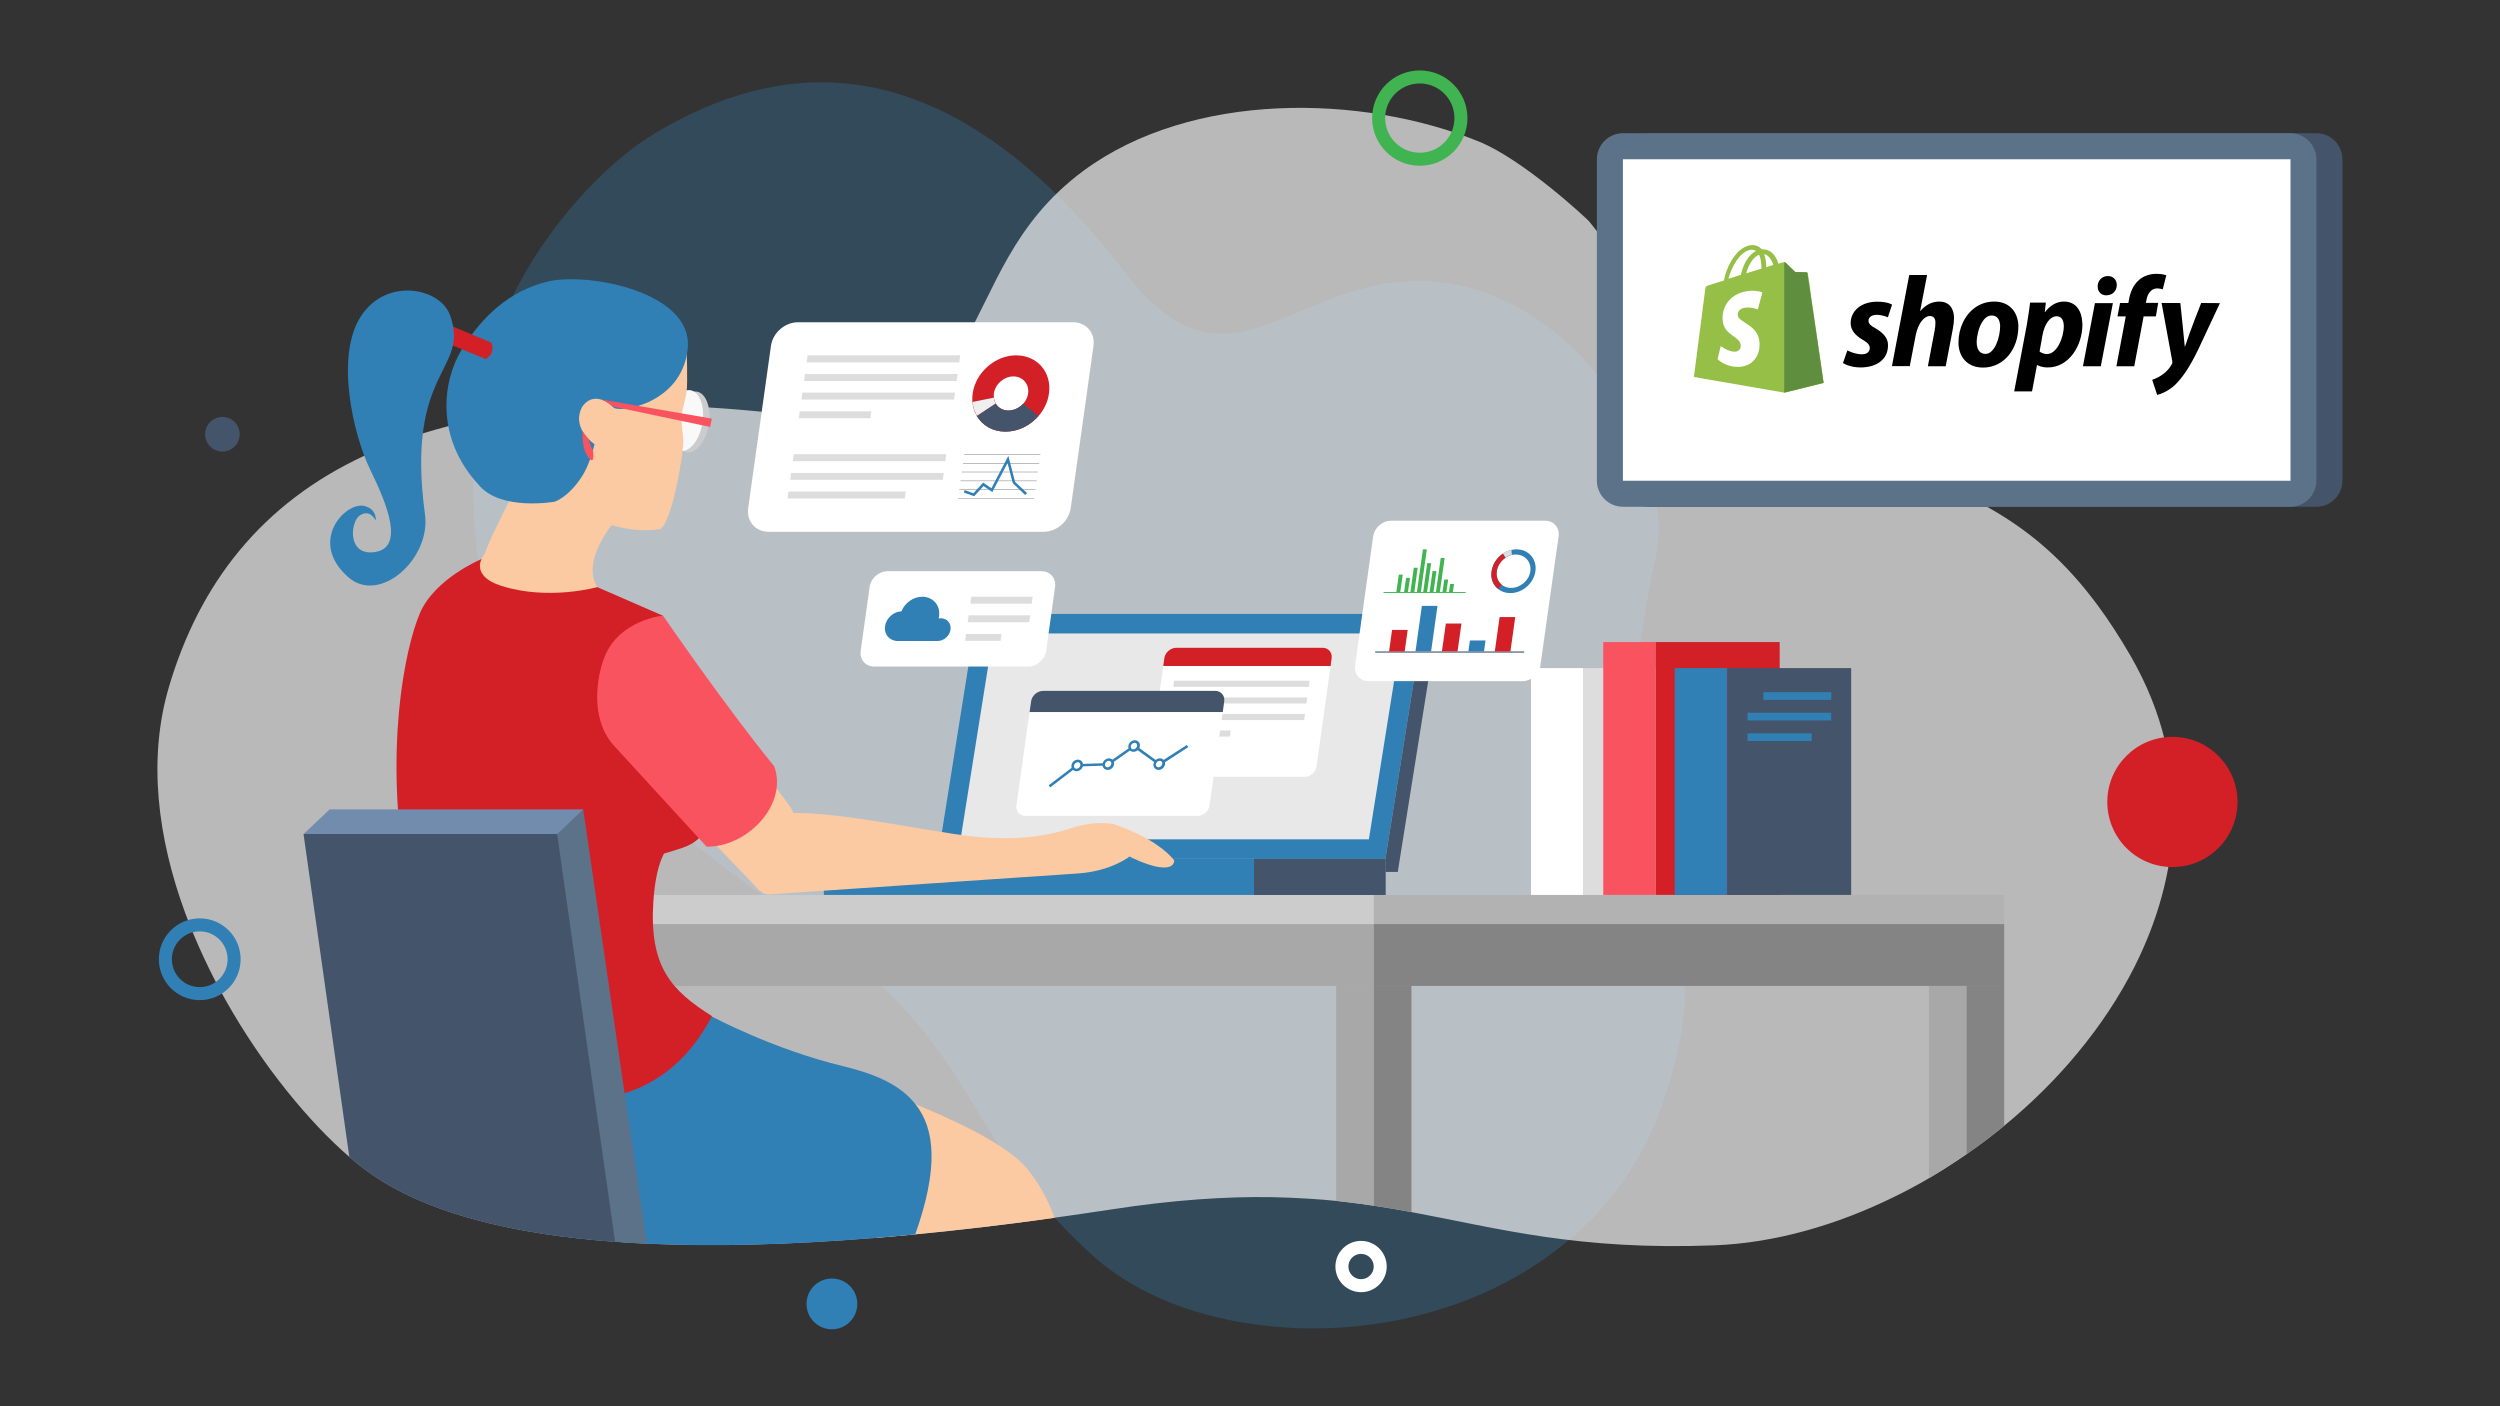 <?xml version="1.0" encoding="utf-8"?>
<!-- Generator: Adobe Illustrator 25.1.0, SVG Export Plug-In . SVG Version: 6.00 Build 0)  -->
<svg version="1.1" id="Layer_1" xmlns="http://www.w3.org/2000/svg" xmlns:xlink="http://www.w3.org/1999/xlink" x="0px" y="0px"
	 viewBox="0 0 1920 1080" style="enable-background:new 0 0 1920 1080;" xml:space="preserve">
<rect x="0" y="0" width="1920" height="1080" fill="#333333" stroke="none"/>
<style type="text/css">
	.st0{opacity:0.3;fill:#3080B6;}
	.st1{opacity:0.7;fill:#F2F2F3;}
	.st2{fill:#CCCCCC;}
	.st3{fill:#A8A8A8;}
	.st4{fill:#B2B2B2;}
	.st5{fill:#848484;}
	.st6{fill:#FFFFFF;}
	.st7{fill:#DDDDDD;}
	.st8{fill:#F95360;}
	.st9{fill:#D32027;}
	.st10{fill:#3080B6;}
	.st11{fill:#44546A;}
	.st12{fill:none;stroke:#40B450;stroke-width:10;stroke-linecap:round;stroke-miterlimit:10;}
	.st13{fill:none;stroke:#FFFFFF;stroke-width:10;stroke-linecap:round;stroke-miterlimit:10;}
	.st14{fill:none;stroke:#3080B6;stroke-width:10;stroke-linecap:round;stroke-miterlimit:10;}
	.st15{fill:#5B7289;}
	.st16{fill:#95BF47;}
	.st17{fill:#5E8E3E;}
	.st18{fill:#EFEFEF;}
	.st19{fill:#E8E8E8;}
	.st20{fill:#40B450;}
	.st21{fill:#F9F9F9;}
	.st22{fill:#FBCAA3;}
	.st23{fill:#718CAD;}
</style>
<g>
	<path class="st0" d="M1214.4,943.8c-24,22.6-52.2,39.9-82.3,52.4c-20.2,8.3-41.4,14.5-62.8,18.4c-20.7,3.9-41.7,5.7-62.3,5.6
		c-9.4,0-18.7-0.5-27.9-1.3c-5.7-0.5-11.3-1.2-16.9-2c-3-0.4-6-0.9-8.9-1.4c-7.3-1.2-14.4-2.8-21.4-4.5c-36.5-9.1-68.8-25-93-47
		c-69-62.8-83.6-111.3-122.5-163c-4-5.4-8.3-10.8-13-16.2c-4.3-5.1-8.9-10.1-13.9-15.3c-17.3-17.9-38.9-36.4-68-56.4
		c-8.7-6-17.2-12-25.6-17.9c-21.8-15.5-42.4-31-61.7-46.2c-6.3-4.9-12.3-9.9-18.3-14.7c-35.1-28.9-65.4-57.2-90.1-84.9
		c-3.9-4.4-7.7-8.8-11.4-13.2l-0.4-0.4c-8.9-10.8-17-21.3-24.2-31.7c-23.5-34.3-38.4-143.2-13.4-231.9
		C398.2,195.4,458.9,128.9,502,103c59.5-36,120.9-49.7,183.4-32.2c11,3.1,22.1,7.2,33.2,12.2c4.4,2,8.9,4.3,13.4,6.6
		c15.1,8,30.2,17.9,45.5,29.8c5.1,4,10.3,8.4,15.5,12.8c3.9,3.4,7.8,7,11.8,10.7l0.1,0.1c3,2.9,6,5.7,9,8.8l2.2,2.2
		c4,4,8,8.2,12,12.6c0.9,0.9,1.7,1.8,2.6,2.8c0.6,0.6,1.2,1.3,1.8,1.9c2.2,2.5,4.5,5,6.7,7.6c0.7,0.9,1.5,1.7,2.2,2.6
		c7.6,8.8,15.2,18.1,22.8,28.1c80,104.2,129.3,0.8,233.3,6.5c79.4,4.4,144.2,72,167.2,139.7c8.8,25.8,11.5,51.7,6.5,74.1
		c-0.5,2-0.9,3.9-1.3,5.9c-49.4,232,50.3,240.6,17.1,377.4c-2.7,11.2-6.3,23.2-10.9,36.3c-6.9,19.4-15.9,37.2-26.6,53.2
		c-6.9,10.3-14.5,19.9-22.7,28.9C1222.6,935.7,1218.6,939.9,1214.4,943.8z"/>
	<path class="st1" d="M1669,631.9c-1.4,38.2-12.1,75.5-29.6,110.4c-11.8,23.4-26.7,45.8-44,66.6c-16.7,20.2-35.7,38.9-56.2,55.7
		c-9.3,7.7-19,15-28.9,21.8c-6.1,4.2-12.4,8.3-18.7,12.3c-3.4,2.1-6.8,4.2-10.2,6.2c-8.4,4.9-17,9.6-25.7,13.8
		c-45.2,22.4-93,35.9-138.8,37.7c-105.2,4.1-166.2-13.1-232.8-25.5c0,0-0.1,0-0.1,0c-9.4-1.8-19-3.4-28.8-4.9c0,0-0.1,0-0.1,0
		c-6.9-1-13.8-2-21-2.8c-2.6-0.3-5.2-0.6-7.8-0.9c0,0-0.1,0-0.1,0c-6.8-0.7-13.8-1.3-21-1.7c-9.3-0.6-18.9-1-28.9-1.2
		c-34.8-0.5-74.6,2-123.2,9.5c-14.5,2.2-28.9,4.3-43.1,6.3c-25.3,3.6-50,6.7-74.1,9.3c-11.1,1.2-22.1,2.4-32.9,3.4
		c-11.1,1.1-22,2-32.7,2.9c-63.4,5.1-121.5,6.7-173.4,4.3c-5.5-0.3-10.9-0.6-16.2-0.9c-2.7-0.2-5.5-0.4-8.2-0.6h-0.7
		c-19.5-1.5-38-3.5-55.4-6.2c-57.3-8.9-103.2-24.8-135.4-48.7c-4.1-3-8.3-6.4-12.6-10.1c-30.5-26.3-66.3-69.3-95-120.3
		c-11.9-21.2-22.6-43.9-31.2-67.2C121.4,644.4,113,583.3,130,526.7c23.3-78.3,70.5-139.8,149.8-176.7c14-6.5,29-12.2,45-17.2
		c6.4-2,13.1-3.8,19.8-5.6c22.9-5.8,47.7-10.1,74.6-12.8c9.1-0.9,18.5-1.6,28.1-2.2c7.3-0.4,14.7-0.7,22.3-0.9h0.1
		c5.8-0.1,11.6-0.2,17.6-0.2h4.3c8,0,16.1,0.2,24.3,0.5c1.8,0,3.5,0.1,5.3,0.2c1.2,0,2.5,0.1,3.7,0.1c4.7,0.2,9.4,0.4,14.2,0.7
		c1.6,0.1,3.2,0.2,4.8,0.3c16.2,1,33,2.4,50.4,4.3C776.8,337,723.2,211.8,831.9,131.3c83.1-61.5,214.2-59.2,304.1-22.5
		c34.3,14,82.9,59.3,84.5,61.3c180.9,230.6,288.3,156,390.9,295.3c8.4,11.4,16.7,24.2,25.1,38.7c12.4,21.6,21.1,43.5,26.3,65.4
		c3.4,14.1,5.4,28.2,6.1,42.3C1669.2,618.6,1669.3,625.3,1669,631.9z"/>
	<g>
		<rect x="348.7" y="687.3" class="st2" width="706.4" height="22.4"/>
		<rect x="348.6" y="709.7" class="st3" width="706.5" height="47.5"/>
		<rect x="1055.1" y="687.3" class="st4" width="484.1" height="22.4"/>
		<rect x="1055.1" y="709.7" class="st5" width="484.1" height="47.5"/>
		<path class="st3" d="M1055.1,757.2V926c-6.9-1-13.8-2-21-2.8c-2.6-0.3-5.2-0.6-7.8-0.9c0,0-0.1,0-0.1,0V757.2H1055.1z"/>
		<path class="st5" d="M1084,757.2v173.7c-9.4-1.8-19-3.4-28.8-4.9c0,0-0.1,0-0.1,0V757.2H1084z"/>
		<path class="st3" d="M1510.3,757.2v129.2c-6.1,4.2-12.4,8.3-18.7,12.3c-3.4,2.1-6.8,4.2-10.2,6.2V757.2H1510.3z"/>
		<path class="st5" d="M1539.2,757.2v107.4c-9.3,7.7-19,15-28.9,21.8V757.2H1539.2z"/>
	</g>
	<g>
		<g>
			<rect x="1175.8" y="513.1" class="st6" width="40.3" height="174.2"/>
			<rect x="1216.2" y="513.1" class="st7" width="95.2" height="174.2"/>
		</g>
		<g>
			<rect x="1231.3" y="493.1" class="st8" width="40.3" height="194.2"/>
			<rect x="1271.6" y="493.1" class="st9" width="95.2" height="194.2"/>
		</g>
		<g>
			<g>
				<rect x="1286.2" y="513.1" class="st10" width="40.3" height="174.2"/>
				<rect x="1326.5" y="513.1" class="st11" width="95.2" height="174.2"/>
			</g>
			<g>
				<rect x="1354.3" y="531.6" class="st10" width="52.1" height="5.9"/>
				<rect x="1342.1" y="547.4" class="st10" width="64.2" height="5.9"/>
				<rect x="1342.1" y="563.2" class="st10" width="49.3" height="5.9"/>
			</g>
		</g>
	</g>
	<circle class="st12" cx="1090.4" cy="90.7" r="31.6"/>
	<circle class="st9" cx="1668.4" cy="615.9" r="50"/>
	<circle class="st13" cx="1045.3" cy="972.7" r="14.7"/>
	<circle class="st14" cx="153.4" cy="736.7" r="26.4"/>
	<circle class="st11" cx="170.8" cy="333.5" r="13.3"/>
	<g>
		<path class="st11" d="M1799,369.1c0,11.1-9,20.1-20,20.1h-512.6c-11,0-20-9-20-20V122.3c0-11,9-20,20-20H1779c11,0,20,9,20,20"/>
		<path class="st15" d="M1759,389.2h-512.6c-11,0-20-9-20-20V122.3c0-11,9-20,20-20H1759c11,0,20,9,20,20v246.8
			C1779,380.2,1770,389.2,1759,389.2z"/>
		<path class="st6" d="M1246.4,369.2l0-246.9c0,0,0,0,0,0c0,0,0,0,0.1,0l512.6,0l0,246.8c0,0,0,0.1,0,0.1H1246.4z"/>
		<g>
			<path d="M1618.8,212c-4.4,0-7.8,3.5-7.8,7.9c0,4.1,2.6,6.9,6.5,6.9h0.2c4.3,0,7.9-2.9,8-7.9C1625.7,214.9,1623,212,1618.8,212z"
				/>
			<g>
				<path class="st16" d="M1400.5,293.8L1400.5,293.8c0-0.3-0.1-0.5-0.1-0.9c0-0.1,0-0.2,0-0.3s0-0.2-0.1-0.3v-0.1
					c0-0.2-0.1-0.4-0.1-0.6c0-0.4-0.1-0.8-0.2-1.2c-0.1-0.3-0.1-0.6-0.1-1c0-0.3-0.1-0.6-0.1-0.9c-0.1-1-0.3-2.1-0.5-3.3
					c-0.1-0.4-0.1-0.9-0.2-1.4v-0.1c-0.1-0.7-0.2-1.4-0.3-2.1c-0.1-1-0.3-2-0.4-3c-0.1-0.6-0.2-1.2-0.3-1.8
					c-0.1-0.7-0.2-1.5-0.3-2.2c-0.1-0.4-0.1-0.8-0.2-1.3c-0.2-1.1-0.3-2.3-0.5-3.5c-0.1-0.5-0.1-0.9-0.2-1.4
					c-0.1-0.9-0.3-1.8-0.4-2.8c-0.2-1.5-0.5-3.1-0.7-4.7c-0.5-3.2-1-6.5-1.4-9.7c-0.1-0.5-0.1-0.9-0.2-1.4c0-0.2-0.1-0.4-0.1-0.6
					c-0.1-0.5-0.2-1-0.2-1.5c-0.1-0.5-0.1-0.9-0.2-1.4c-0.1-0.6-0.2-1.3-0.3-1.9c-0.1-1-0.3-1.9-0.4-2.9c-0.2-1.6-0.5-3.2-0.7-4.7
					c-0.1-0.6-0.2-1.2-0.3-1.8c-0.4-2.4-0.7-4.7-1-6.9c-0.1-0.5-0.2-1.1-0.2-1.6c-0.1-0.4-0.1-0.8-0.2-1.3c0-0.3-0.1-0.6-0.1-0.9
					c-0.1-0.3-0.1-0.6-0.1-1c0-0.2-0.1-0.5-0.1-0.8c0-0.2-0.1-0.5-0.1-0.7c-0.1-0.5-0.1-0.9-0.2-1.4v-0.1c-0.1-0.4-0.1-0.8-0.2-1.2
					c-0.1-0.3-0.1-0.6-0.1-0.9c0-0.3-0.1-0.5-0.1-0.8c0-0.2-0.1-0.4-0.1-0.5c0-0.2,0-0.4-0.1-0.5c-0.1-0.3-0.1-0.7-0.2-1
					c0-0.3-0.1-0.6-0.1-0.9c0-0.2-0.1-0.5-0.1-0.7c-0.1-0.5-0.1-0.9-0.2-1.2c-0.1-0.4-0.1-0.7-0.1-1c-0.1-0.5-0.1-0.8-0.2-1.1
					c0-0.1,0-0.2,0-0.3l0,0c0,0,0,0,0-0.1c0,0,0,0,0-0.1v-0.1c0-0.1,0-0.2-0.1-0.3c0-0.1,0-0.1-0.1-0.1c0-0.1-0.1-0.1-0.1-0.1
					s0-0.1-0.1-0.1l-0.1-0.1l-0.1-0.1c-0.1,0-0.1-0.1-0.2-0.1h-0.1l0,0h-0.1h-0.2c-0.1,0-0.3,0-0.6,0c-0.1,0-0.2,0-0.3,0
					c-0.2,0-0.5,0-0.8,0c-0.2,0-0.4,0-0.6,0s-0.4,0-0.6,0c-0.4,0-0.9,0-1.3,0h-0.1c-0.2,0-0.5,0-0.7,0c-1.8,0-3.3,0-3.3,0
					s-6.7-6.5-7.4-7.2c-0.2-0.2-0.6-0.4-0.9-0.4c-0.6-0.1-1.2,0-1.5,0.1c0,0-1.3,0.4-3.4,1c-0.2-0.7-0.5-1.5-0.8-2.3
					c-0.2-0.6-0.5-1.1-0.8-1.7c-2.4-4.6-5.9-7-10.2-7l0,0c-0.3,0-0.6,0-0.9,0c-0.1-0.2-0.2-0.3-0.4-0.4c-1.9-2-4.2-2.9-7.1-2.9
					c-5.5,0.2-10.9,4.1-15.4,11.2c-0.2,0.3-0.3,0.5-0.5,0.8c-2.9,4.8-5,10.6-5.7,15.2c-6.3,2-10.7,3.3-10.8,3.4
					c-3.2,1-3.3,1.1-3.7,4.1c-0.1,0.9-1.6,12-3.2,24.9c-2.4,18.9-5.4,41.7-5.4,41.7l69.7,12.1l30.2-7.5
					C1400.5,293.9,1400.5,293.9,1400.5,293.8z M1360.5,200.1c0.6,1.2,1.1,2.4,1.4,3.4c-1.6,0.5-3.4,1.1-5.4,1.7c0-1.5-0.1-3.2-0.4-5
					c-0.2-1.7-0.6-3.4-1.3-5C1357.5,195.7,1359.3,197.9,1360.5,200.1z M1352.3,200.1c0.4,2.2,0.5,4.4,0.5,6.2
					c-3.7,1.1-7.7,2.4-11.7,3.6c0.9-3.5,2.5-7,4.5-9.8c0.4-0.6,0.9-1.1,1.4-1.6c1-1.1,2.3-2.2,4-2.9
					C1351.6,197,1352.1,198.5,1352.3,200.1z M1333.7,200.1c3.2-4.6,7.3-8.2,11.6-8.3c1.3,0,2.4,0.3,3.3,0.9
					c-1.5,0.8-2.9,1.9-4.3,3.3c-1.1,1.2-2.2,2.6-3.1,4.1c-2,3.3-3.4,7.2-4.2,11c-3.3,1-6.6,2-9.6,3
					C1328.5,209.8,1330.7,204.5,1333.7,200.1z"/>
				<path class="st17" d="M1387.1,209.1c-0.4,0-8.5-0.2-8.5-0.2s-6.7-6.5-7.4-7.2c-0.2-0.2-0.6-0.4-0.9-0.4v100.2l30.2-7.5
					c0,0-12.3-83.4-12.4-83.9C1388,209.4,1387.5,209.1,1387.1,209.1z"/>
				<path class="st6" d="M1353.5,224.6l-3.5,13.1c0,0-3.9-1.8-8.6-1.5c-6.8,0.4-6.9,4.7-6.8,5.8c0.4,5.9,15.8,7.2,16.7,20.9
					c0.7,10.8-5.7,18.2-15,18.8c-11.1,0.7-17.2-5.9-17.2-5.9l2.4-10c0,0,6.2,4.6,11.1,4.3c3.2-0.2,4.4-2.8,4.3-4.7
					c-0.5-7.7-13.1-7.2-13.9-19.8c-0.7-10.6,6.3-21.3,21.6-22.3C1350.5,223.1,1353.5,224.6,1353.5,224.6z"/>
				<path d="M1440.3,252.1c-3.5-1.9-5.3-3.5-5.3-5.7c0-2.8,2.5-4.6,6.4-4.6c4.5,0,8.5,1.9,8.5,1.9l3.2-9.7c0,0-2.9-2.3-11.5-2.3
					c-12,0-20.3,6.9-20.3,16.5c0,5.5,3.9,9.6,9,12.6c4.2,2.4,5.7,4.1,5.7,6.6c0,2.6-2.1,4.7-6,4.7c-5.8,0-11.2-3-11.2-3l-3.4,9.7
					c0,0,5,3.4,13.5,3.4c12.3,0,21.1-6.1,21.1-17C1450.1,259.3,1445.7,255.2,1440.3,252.1z"/>
				<path d="M1489.4,231.6c-6.1,0-10.8,2.9-14.5,7.2l-0.2-0.1l5.3-27.5h-13.7l-13.3,70h13.7l4.6-23.9c1.8-9,6.5-14.6,10.8-14.6
					c3.1,0,4.3,2.1,4.3,5.1c0,1.9-0.2,4.2-0.6,6.1l-5.2,27.4h13.7l5.4-28.3c0.6-3,1-6.6,1-8.9
					C1500.6,236.3,1496.5,231.6,1489.4,231.6z"/>
				<path d="M1549.9,247.7c-1.1-8.6-6.9-16.1-18.4-16.1c-11,0-19.6,6.7-24,16.1c-2.2,4.6-3.4,9.9-3.4,15.4
					c0,10.6,6.5,19.2,18.9,19.2c16.2,0,27.1-14.5,27.1-31.5C1550.1,249.8,1550.1,248.7,1549.9,247.7z M1524.8,271.8
					c-4.7,0-6.7-4-6.7-8.9c0-4.5,1.4-10.7,3.9-15.1c1.9-3.2,4.4-5.5,7.6-5.5c3.8,0,5.6,2.5,6.2,5.5c0.2,0.9,0.3,1.8,0.3,2.7
					C1536.1,258.8,1532.1,271.8,1524.8,271.8z"/>
				<path d="M1599.2,247.7c-0.4-8.6-4.6-16.1-14.1-16.1c-9.2,0-14.5,8.1-14.5,8.1h-0.2l0.8-7.3h-12.1c-0.5,4.1-1.3,10.1-2.2,15.2
					c-0.2,1-0.3,2-0.5,2.9l-9.5,50.1h13.7l3.8-20.2h0.3c0,0,2.8,1.8,8,1.8c16.1,0,26.6-16.5,26.6-33.2
					C1599.3,248.6,1599.3,248.2,1599.2,247.7z M1572.1,271.9c-3.6,0-5.7-2-5.7-2l2.3-12.8c0.7-3.8,2-7.1,3.6-9.5
					c2-3,4.6-4.7,7.2-4.7c3.1,0,4.6,2.1,5.2,4.7c0.2,0.9,0.3,1.9,0.3,2.8C1585,259.3,1579.7,271.9,1572.1,271.9z"/>
				<path d="M1599.7,281.3h13.7l9.3-48.5h-13.8L1599.7,281.3z"/>
				<path d="M1657.5,232.6h-9.5l0.5-2.3c0.8-4.7,3.6-8.8,8.1-8.8c2.4,0,4.4,0.7,4.4,0.7l2.7-10.7c0,0-2.4-1.2-7.4-1.2
					c-4.9,0-9.7,1.4-13.4,4.6c-4.7,4-6.9,9.7-7.9,15.5l-0.4,2.3h-6.4l-2,10.3h6.4l-7.2,38.3h13.7l7.2-38.3h9.4L1657.5,232.6z"/>
				<path d="M1690.5,232.7c0,0-8.6,21.6-12.4,33.4h-0.2c-0.3-3.8-3.4-33.4-3.4-33.4h-14.4l8.2,44.6c0.2,1,0.1,1.6-0.3,2.3
					c-1.6,3.1-4.3,6.1-7.4,8.2c-2.6,1.9-5.5,3.1-7.7,3.9l3.8,11.6c2.8-0.6,8.5-2.9,13.4-7.4c6.3-5.9,12-14.9,18-27.2l16.8-35.9
					L1690.5,232.7L1690.5,232.7z"/>
			</g>
		</g>
	</g>
	<circle class="st10" cx="638.9" cy="1001.4" r="19.5"/>
	<g>
		<g>
			<g>
				<path class="st6" d="M801.6,408.4H590.2c-10,0-17-8.2-15.6-18.1l17.5-124.7c1.4-10,10.7-18.1,20.7-18.1h211.4
					c10,0,17,8.2,15.6,18.1l-17.5,124.7C820.9,400.2,811.7,408.4,801.6,408.4z"/>
			</g>
			<g>
				<g>
					<g>
						<polygon class="st7" points="620.2,272.9 737.4,272.9 736.7,278.3 619.5,278.3 						"/>
					</g>
					<g>
						<polygon class="st7" points="618.2,287.2 735.5,287.2 734.7,292.6 617.5,292.6 						"/>
					</g>
					<g>
						<polygon class="st7" points="616.2,301.5 733.5,301.5 732.7,306.9 615.5,306.9 						"/>
					</g>
					<g>
						<polygon class="st7" points="614.2,315.9 669.1,315.9 668.4,321.2 613.5,321.2 						"/>
					</g>
				</g>
				<g>
					<g>
						<polygon class="st7" points="609.6,348.8 726.7,348.8 726,354.2 608.8,354.2 						"/>
					</g>
					<g>
						<polygon class="st7" points="607.6,363.2 724.8,363.2 724.1,368.5 606.8,368.5 						"/>
					</g>
					<g>
						<polygon class="st7" points="605.6,377.5 695.6,377.5 694.9,382.8 604.8,382.8 						"/>
					</g>
				</g>
				<g>
					<g>
						<path class="st9" d="M780.4,272.9c-16.1,0-31.1,13.1-33.4,29.3c-0.3,2.3-0.4,4.5-0.2,6.6c0.4,3.9,1.5,7.5,3.4,10.6
							c4.3,7.3,12.3,12.1,22,12.1c2,0,4-0.2,6-0.6c7.5-1.4,14.4-5.7,19.4-11.4c4.2-4.8,7.1-10.8,8-17.2
							C807.9,286,796.7,272.9,780.4,272.9z M777.2,315c-0.8,0.2-1.8,0.3-2.6,0.3c-4.3,0-7.9-2.2-9.8-5.4c-0.8-1.4-1.2-2.8-1.5-4.4
							c-0.1-1.1-0.1-2.2,0-3.3c1-7.2,7.7-13.1,15-13.1c7.2,0,12.3,5.9,11.3,13.1c-0.4,2.9-1.7,5.5-3.6,7.7
							C783.6,312.5,780.5,314.4,777.2,315z"/>
					</g>
					<g>
						<path class="st11" d="M785.8,310l11.7,9.5c-5.1,5.8-11.9,10-19.4,11.4c-2,0.4-4,0.6-6,0.6c-9.7,0-17.7-4.7-22-12.1l14.4-9.5
							c1.9,3.3,5.5,5.4,9.8,5.4c0.9,0,1.7-0.1,2.6-0.3C780.5,314.4,783.6,312.5,785.8,310z"/>
					</g>
					<g>
						<path class="st18" d="M763.2,305.4c0.2,1.6,0.7,3.1,1.5,4.4l-14.4,9.5c-1.8-3.2-3-6.7-3.4-10.6L763.2,305.4z"/>
					</g>
				</g>
				<g>
					<g>
						<polygon class="st5" points="735.8,382.5 794.3,382.5 794.3,382.9 735.7,382.9 						"/>
					</g>
					<g>
						<polygon class="st5" points="736.7,375.8 795.2,375.8 795.2,376.2 736.7,376.2 						"/>
					</g>
					<g>
						<polygon class="st5" points="737.7,369.1 796.2,369.1 796.1,369.5 737.6,369.5 						"/>
					</g>
					<g>
						<polygon class="st5" points="738.6,362.3 797.1,362.3 797.1,362.7 738.6,362.7 						"/>
					</g>
					<g>
						<polygon class="st5" points="739.6,355.6 798.1,355.6 798,356 739.5,356 						"/>
					</g>
					<g>
						<polygon class="st5" points="740.5,348.8 799,348.8 799,349.2 740.5,349.2 						"/>
					</g>
					<g>
						<polygon class="st10" points="748.2,381.1 740.2,378.3 740.8,376.4 747.6,378.8 755.1,370.6 761.4,375 774.4,350.1 
							779.6,370.1 788.8,378.7 787.4,380.2 777.8,371.1 773.8,355.6 762.1,377.9 755.3,373.3 						"/>
					</g>
				</g>
			</g>
		</g>
		<g>
			<polygon class="st10" points="1064,659.6 720.1,659.6 750.1,471.5 1094,471.5 			"/>
			<polygon class="st19" points="737.7,644.6 762.9,486.5 1076.5,486.5 1051.3,644.6 			"/>
			<rect x="632.7" y="659.6" class="st10" width="431.3" height="27.7"/>
			<rect x="963.1" y="659.6" class="st11" width="101" height="27.7"/>
			
				<rect x="1064" y="659.6" transform="matrix(-1 -1.224647e-16 1.224647e-16 -1 2137.468 1329.235)" class="st11" width="9.4" height="10"/>
			<g>
				<path class="st9" d="M1021.9,511.5H893.4l0.8-6c0.6-4.4,4.8-8,9.2-8h112.4c4.4,0,7.5,3.6,6.9,8L1021.9,511.5L1021.9,511.5z"/>
				<path class="st6" d="M1021.9,511.5H893.4l-10.8,77.1c-0.6,4.4,2.5,8,6.9,8h112.4c4.4,0,8.6-3.6,9.2-8L1021.9,511.5L1021.9,511.5
					z"/>
				<g>
					<polygon class="st7" points="901.7,522.8 1005.8,522.8 1005.2,527.5 901.1,527.5 					"/>
					<polygon class="st7" points="899.9,535.6 1004,535.6 1003.4,540.3 899.3,540.3 					"/>
					<polygon class="st7" points="898.2,548.3 1002.2,548.3 1001.6,553 897.5,553 					"/>
					<polygon class="st7" points="896.4,561 945.1,561 944.5,565.7 895.7,565.7 					"/>
				</g>
			</g>
			<g>
				<g>
					<path class="st11" d="M939.1,546.9H790.7l1.2-8.3c0.6-4.4,4.8-8,9.2-8h132.2c4.4,0,7.5,3.6,6.9,8L939.1,546.9z"/>
				</g>
				<g>
					<g>
						<path class="st6" d="M939.1,546.9H790.7l-10.1,71.7c-0.6,4.4,2.5,8,6.9,8h132.2c4.4,0,8.6-3.6,9.2-8L939.1,546.9z"/>
					</g>
					<g>
						<g>
							<polygon class="st10" points="806.6,604.7 805.4,603.1 826.8,586.8 850.7,586 871.1,571.7 890.4,585.7 911.5,572.1 
								912.6,573.8 890.4,588.2 871,574.2 851.4,587.9 827.5,588.7 							"/>
						</g>
						<g>
							
								<ellipse transform="matrix(0.732 -0.682 0.682 0.732 -178.683 721.956)" class="st6" cx="827.3" cy="587.8" rx="3.7" ry="3.2"/>
							<path class="st10" d="M826.8,592.3c-1.2,0-2.3-0.5-3-1.3c-0.8-0.9-1.1-2-0.9-3.3c0.3-2.4,2.5-4.3,4.9-4.3
								c1.2,0,2.3,0.5,3,1.3c0.8,0.9,1.1,2,0.9,3.3C831.4,590.4,829.2,592.3,826.8,592.3z M827.8,585.4c-1.4,0-2.8,1.2-3,2.6
								c-0.1,0.6,0.1,1.2,0.4,1.7c0.4,0.4,0.9,0.7,1.5,0.7c1.4,0,2.8-1.2,3-2.6c0.1-0.6-0.1-1.2-0.4-1.7
								C828.9,585.6,828.4,585.4,827.8,585.4z"/>
						</g>
						<g>
							
								<ellipse transform="matrix(0.732 -0.682 0.682 0.732 -171.559 737.955)" class="st6" cx="851.2" cy="586.8" rx="3.7" ry="3.2"/>
							<path class="st10" d="M850.7,591.3c-1.2,0-2.3-0.5-3-1.3c-0.8-0.9-1.1-2-0.9-3.3c0.3-2.4,2.5-4.3,4.9-4.3
								c1.2,0,2.3,0.5,3,1.3c0.8,0.9,1.1,2,0.9,3.3C855.3,589.4,853.1,591.3,850.7,591.3z M851.6,584.3c-1.4,0-2.8,1.2-3,2.6
								c-0.1,0.6,0.1,1.2,0.4,1.7c0.4,0.4,0.9,0.7,1.5,0.7c1.4,0,2.8-1.2,3-2.6c0.1-0.6-0.1-1.2-0.4-1.7
								C852.8,584.6,852.3,584.3,851.6,584.3z"/>
						</g>
						<g>
							
								<ellipse transform="matrix(0.732 -0.682 0.682 0.732 -156.808 747.742)" class="st6" cx="871" cy="573" rx="3.7" ry="3.2"/>
							<path class="st10" d="M870.5,577.4c-1.2,0-2.3-0.5-3-1.3c-0.8-0.9-1.1-2-0.9-3.3c0.3-2.4,2.5-4.3,4.9-4.3
								c1.2,0,2.3,0.5,3,1.3c0.8,0.9,1.1,2,0.9,3.3C875.1,575.5,872.9,577.4,870.5,577.4z M871.4,570.5c-1.4,0-2.8,1.2-3,2.6
								c-0.1,0.6,0.1,1.2,0.4,1.7c0.4,0.4,0.9,0.7,1.5,0.7c1.4,0,2.8-1.2,3-2.6c0.1-0.6-0.1-1.2-0.4-1.7
								C872.6,570.7,872.1,570.5,871.4,570.5z"/>
						</g>
						<g>
							
								<ellipse transform="matrix(0.732 -0.682 0.682 0.732 -161.061 764.611)" class="st6" cx="890.3" cy="586.8" rx="3.7" ry="3.2"/>
							<path class="st10" d="M889.8,591.3c-1.2,0-2.3-0.5-3-1.3c-0.8-0.9-1.1-2-0.9-3.3c0.3-2.4,2.5-4.3,4.9-4.3
								c1.2,0,2.3,0.5,3,1.3c0.8,0.9,1.1,2,0.9,3.3C894.4,589.4,892.2,591.3,889.8,591.3z M890.7,584.3c-1.4,0-2.8,1.2-3,2.6
								c-0.1,0.6,0.1,1.2,0.4,1.7c0.4,0.4,0.9,0.7,1.5,0.7c1.4,0,2.8-1.2,3-2.6c0.1-0.6-0.1-1.2-0.4-1.7
								C891.9,584.6,891.4,584.3,890.7,584.3z"/>
						</g>
					</g>
				</g>
			</g>
			<polygon class="st11" points="1064,659.6 1073.5,669.6 1103.5,481.5 1094,471.5 			"/>
		</g>
		<g>
			<path class="st6" d="M1169.4,523.1H1051c-6.6,0-11.2-5.4-10.3-12l13.9-99.2c0.9-6.6,7.1-12,13.7-12h118.4c6.6,0,11.2,5.4,10.3,12
				l-14,99.3C1182.2,517.7,1176,523.1,1169.4,523.1z"/>
			<g>
				<path class="st10" d="M1164.7,421.9c-0.3,0-0.5,0-0.8,0c0,0,0,0-0.1,0c-1,0.1-1.9,0.2-3,0.4c-2.3,0.5-4.5,1.5-6.5,2.8
					c-4.6,3-8,8-8.8,13.6c-0.2,1.2-0.2,2.3-0.2,3.4c0.2,4.2,2.1,7.8,5.2,10.2c2.2,1.9,5.2,3,8.6,3.2h0.1c0.3,0,0.5,0,0.8,0
					c9.3,0,17.9-7.5,19.2-16.8C1180.5,429.4,1174,421.9,1164.7,421.9z M1160.6,451.5c-0.3,0-0.5,0-0.8,0h-0.1
					c-2.5-0.2-4.7-1-6.4-2.4c-2.9-2.3-4.4-6.1-3.8-10.4c0.6-4.3,3.2-8.1,6.8-10.4c1.5-1,3.1-1.7,4.9-2.1c0.7-0.2,1.4-0.3,2.1-0.3
					h0.1c0.3,0,0.5,0,0.8,0c7.1,0,12.1,5.8,11.1,12.9C1174.3,445.8,1167.7,451.5,1160.6,451.5z"/>
				<path class="st9" d="M1153.3,449.1l-2.7,3.2c-3-2.4-4.9-6-5.2-10.2c0-1.1,0-2.2,0.2-3.4c0.8-5.6,4.2-10.5,8.8-13.6l1.9,3.2
					c-3.5,2.3-6.2,6.1-6.8,10.4C1148.9,443,1150.4,446.7,1153.3,449.1z"/>
				<path class="st7" d="M1161.1,426.1c-1.8,0.4-3.4,1.1-4.9,2.1l-1.9-3.2c2-1.3,4.2-2.3,6.5-2.8L1161.1,426.1z"/>
			</g>
			<g>
				<polygon class="st11" points="1056.2,500.3 1170.6,500.3 1170.5,501.2 1056.1,501.2 				"/>
				<polygon class="st9" points="1069.1,483.8 1081.1,483.8 1078.8,500.3 1066.8,500.3 				"/>
				<polygon class="st10" points="1092,465.3 1104,465.3 1099.1,500.2 1087.1,500.2 				"/>
				<polygon class="st9" points="1110.4,478.9 1122.4,478.9 1119.4,500.2 1107.4,500.2 				"/>
				<polygon class="st10" points="1128.9,491.9 1140.9,491.9 1139.7,500.3 1127.7,500.3 				"/>
				<polygon class="st9" points="1151.7,473.9 1163.7,473.9 1160,500.3 1148,500.3 				"/>
			</g>
			<g>
				<polygon class="st20" points="1062.6,454.7 1125.7,454.7 1125.6,455.4 1062.5,455.4 				"/>
				<polygon class="st20" points="1074.3,441.3 1077.3,441.3 1075.4,454.7 1072.4,454.7 				"/>
				<polygon class="st20" points="1079.9,443.8 1082.9,443.8 1081.3,454.7 1078.3,454.7 				"/>
				<polygon class="st20" points="1085.8,436 1088.8,436 1086.2,454.7 1083.2,454.7 				"/>
				<polygon class="st20" points="1096.1,432.5 1099.1,432.5 1096,454.8 1093,454.8 				"/>
				<polygon class="st20" points="1100.2,438.6 1103.2,438.6 1100.9,454.8 1097.9,454.8 				"/>
				<polygon class="st20" points="1109.2,445.1 1112.2,445.1 1110.8,454.7 1107.8,454.7 				"/>
				<polygon class="st20" points="1113.7,448.5 1116.7,448.5 1115.8,454.7 1112.8,454.7 				"/>
				<polygon class="st20" points="1106.5,428.5 1109.5,428.5 1105.8,454.7 1102.8,454.7 				"/>
				<polygon class="st20" points="1092.8,421.9 1095.8,421.9 1091.2,454.7 1088.2,454.7 				"/>
			</g>
		</g>
		<g>
			<g>
				<path class="st6" d="M789.7,511.9H671.3c-6.6,0-11.2-5.4-10.3-12l6.9-49.2c0.9-6.6,7.1-12,13.7-12H800c6.6,0,11.2,5.4,10.3,12
					l-6.9,49.3C802.5,506.5,796.3,511.9,789.7,511.9z"/>
				<g>
					<path class="st10" d="M722.5,474.8c-0.5,0-1.1,0.1-1.6,0.2c0.1-0.6,0.3-1.1,0.3-1.7c1.2-8.3-4.6-15-12.9-15
						c-6.9,0-13.4,4.7-16,11.2c-6.1,0.2-11.7,5.2-12.6,11.4c-0.9,6.3,3.5,11.4,9.8,11.4H720c4.8,0,9.3-3.9,10-8.7
						C730.7,478.7,727.3,474.8,722.5,474.8z"/>
					<g>
						<polygon class="st7" points="745.9,458.3 793.1,458.3 792.3,463.6 745.2,463.6 						"/>
						<polygon class="st7" points="743.9,472.6 791.2,472.6 790.4,477.9 743.2,477.9 						"/>
						<polygon class="st7" points="741.9,486.9 769.2,486.9 768.4,492.2 741.2,492.2 						"/>
					</g>
				</g>
			</g>
		</g>
	</g>
	<g>
		
			<ellipse transform="matrix(0.164 -0.987 0.987 0.164 124.095 795.068)" class="st2" cx="531.1" cy="324.3" rx="23.6" ry="13.2"/>
		
			<ellipse transform="matrix(0.164 -0.987 0.987 0.164 121.079 789.342)" class="st21" cx="526.2" cy="323.2" rx="23.6" ry="13.2"/>
		<path class="st22" d="M809.9,935.3c-37,5.2-72.7,9.4-107,12.7c-11.1,1.1-22,2-32.7,2.9l1-115c0,0,13.8,4.8,32.2,12.3l0,0
			c29.7,12.1,71.2,31.5,85.7,49.7C799.5,910.7,805.9,924.2,809.9,935.3z"/>
		<path class="st10" d="M702.9,948c-11.1,1.1-22,2-32.7,2.9c-63.4,5.1-121.5,6.7-173.4,4.3c-8.3-0.4-16.4-0.9-24.4-1.5
			c-0.2,0-0.4,0-0.7,0c-19.5-1.5-38-3.5-55.4-6.2l15-102.9l6.9-47.5l11-1.7l0.6-0.1l22.9-3.5l73.9-11.2c0,0,46.8,25.2,100.8,38.2
			c23.6,5.7,43.7,13.8,55.8,29.4l0,0C718.2,867.2,720.9,897.4,702.9,948z"/>
		<path class="st22" d="M527.3,266.3c0,0,1,27.8,0,34.7c-1,6.9-3.8,14.9-3.8,18.7c0,3.8,0,7.7,1.2,16.5s-8.6,65.4-17.7,70.2
			c-8.1,1-33.6,4.2-66.2-16.8c-32.7-21-18.8-102.2-18.8-102.2S484.9,252.4,527.3,266.3z"/>
		<path class="st22" d="M469.8,403.2c0,0-31.5,38-2.2,56.1c-22.7,2.5-37.6,6.8-60.1,2.2c-38.8-8-47.4-21.6-47.4-21.6
			s9.8-8,13.2-17.3c3.9-10.8,18-38.1,18-38.1S431.4,323.8,469.8,403.2z"/>
		<path class="st10" d="M528.2,267.4c-4,42.9-52.7,49.9-57,45.6c-4.2-4.2-9.9-7.6-15.6-6.6s-8.8,6.6-8.8,6.6c-3.5,7-2.1,13.2,0.5,18
			c1.4,2.5,3.2,4.7,4.8,6.3c2.4,2.5,4.5,3.8,4.5,3.8s-0.4,2-1.3,5l0,0c-0.5,1.9-1.3,4.3-2.2,6.8c-1.5,4.2-3.5,8.9-6.1,12.9
			c-10.5,16.3-21,19.5-21,19.5s-41,7.3-57.9-12.4c-34.3-36.8-28.2-80.4-13.5-104.5c14.7-24,36.2-45.5,67.1-52.4
			C452.9,209.2,532.2,224.5,528.2,267.4z"/>
		<path class="st9" d="M509.2,472.9l-50.5-22c0,0-37.5,10.6-73.8-1c-22.9-7.3-15-20.6-15-20.6s-36,14.9-47.4,41.6
			s-28,104.8-10.1,207C329,772.6,347.7,819,347.7,819s137.5,78.8,199.1-38.6c-31-19.6-48.4-37.6-45-88.4c1.2-17.6,4.2-28.8,8.1-36.4
			c17.9-5.9,31.4-6.1,37.3-34.2C556.6,577.4,502.9,548.9,509.2,472.9z"/>
		<path class="st9" d="M343.5,249l33.8,14.1c0,0,3.8,8.3-4.3,12.6L339.4,262C339.4,261.9,345.7,257.5,343.5,249z"/>
		<path class="st10" d="M345.6,242c-7.5-20.9-48.7-29.5-68.5,1s-5.9,91,7.5,118.3c13.4,27.3,25.8,59.4,3.2,62.7
			c-21.5,3.1-18.7-23.6-11.4-28.2c8.1-5.2,12.1,4,12.1,4s1.3-8.4-8.2-11.1c-14.5-4.2-44.3,27-12.8,54.6
			c24.1,21.2,63.5-14.2,58.9-48.1C311.1,282.2,361.3,285.3,345.6,242z"/>
		<path class="st22" d="M583.5,684l-0.7-0.6l-70.3-73.5l37.2-63.4c0,0,55.8,69.6,58.3,75c3.4,7.2,4.4,15.8,4.4,15.8l-25.2,49.2
			L583.5,684z"/>
		<path class="st8" d="M470.2,312.1l75.2,15.8l1.3-6.4l-85-14.7C461.7,306.8,465.7,308,470.2,312.1z"/>
		<path class="st8" d="M453.3,352.9c-0.4-0.4-0.9-0.9-1.5-1.7c-5.5-7.3-4.4-20.2-4.4-20.2c1.4,2.5,3.2,4.7,4.8,6.3
			c0.5,3.8,3.2,8.9,3.2,8.9l0,0C455.6,346.5,456.8,355.9,453.3,352.9z"/>
		<path class="st15" d="M496.8,955.2c-8.3-0.4-16.4-0.9-24.4-1.5c-0.2,0-0.4,0-0.7,0l-15.5-109.4l-7-49l-22-154.8l20.7-18.9
			l17.8,122l2,13.7l5,34.4l7,47.9L496.8,955.2z"/>
		<path class="st11" d="M472.4,953.7c-0.2,0-0.4,0-0.7,0c-19.5-1.5-38-3.5-55.4-6.2c-57.3-8.9-103.2-24.8-135.4-48.7
			c-4.1-3-8.3-6.4-12.6-10.1l-35.2-248.2h194.8l21.9,154.7l7,49.1L472.4,953.7z"/>
		<polygon class="st23" points="428,640.5 233.2,640.5 253.2,621.6 448,621.6 		"/>
		<path class="st22" d="M901.8,660.7c0,2.5-1.4,5.1-6.6,5.5c-10.5,0.7-27.7-8.4-27.7-8.4s-14.1,11.3-39.5,13l-237.2,16.1
			c-1.1,0-1.8-0.1-2.1-0.2c-7.6-2.2-11.7-11.2-11.7-11.2s-17.5-39.1,13.1-48.7c30.6-9.6,121.5,12.4,160.2,15.9
			c38.7,3.5,59.9-2.7,74.5-7.3c14.6-4.6,26.5-3.4,30.9-2.4C883.5,642.7,896.3,653.9,901.8,660.7z"/>
		<path class="st8" d="M594.6,588.5c-37.3-45.6-85.4-115.7-85.4-115.7s-33.5,3.1-44.9,31.7c-5.9,14.9-11.4,46.7,6.6,67.5l71.8,78.3
			C574.8,650.4,605.2,617.3,594.6,588.5z"/>
	</g>
</g>
</svg>
